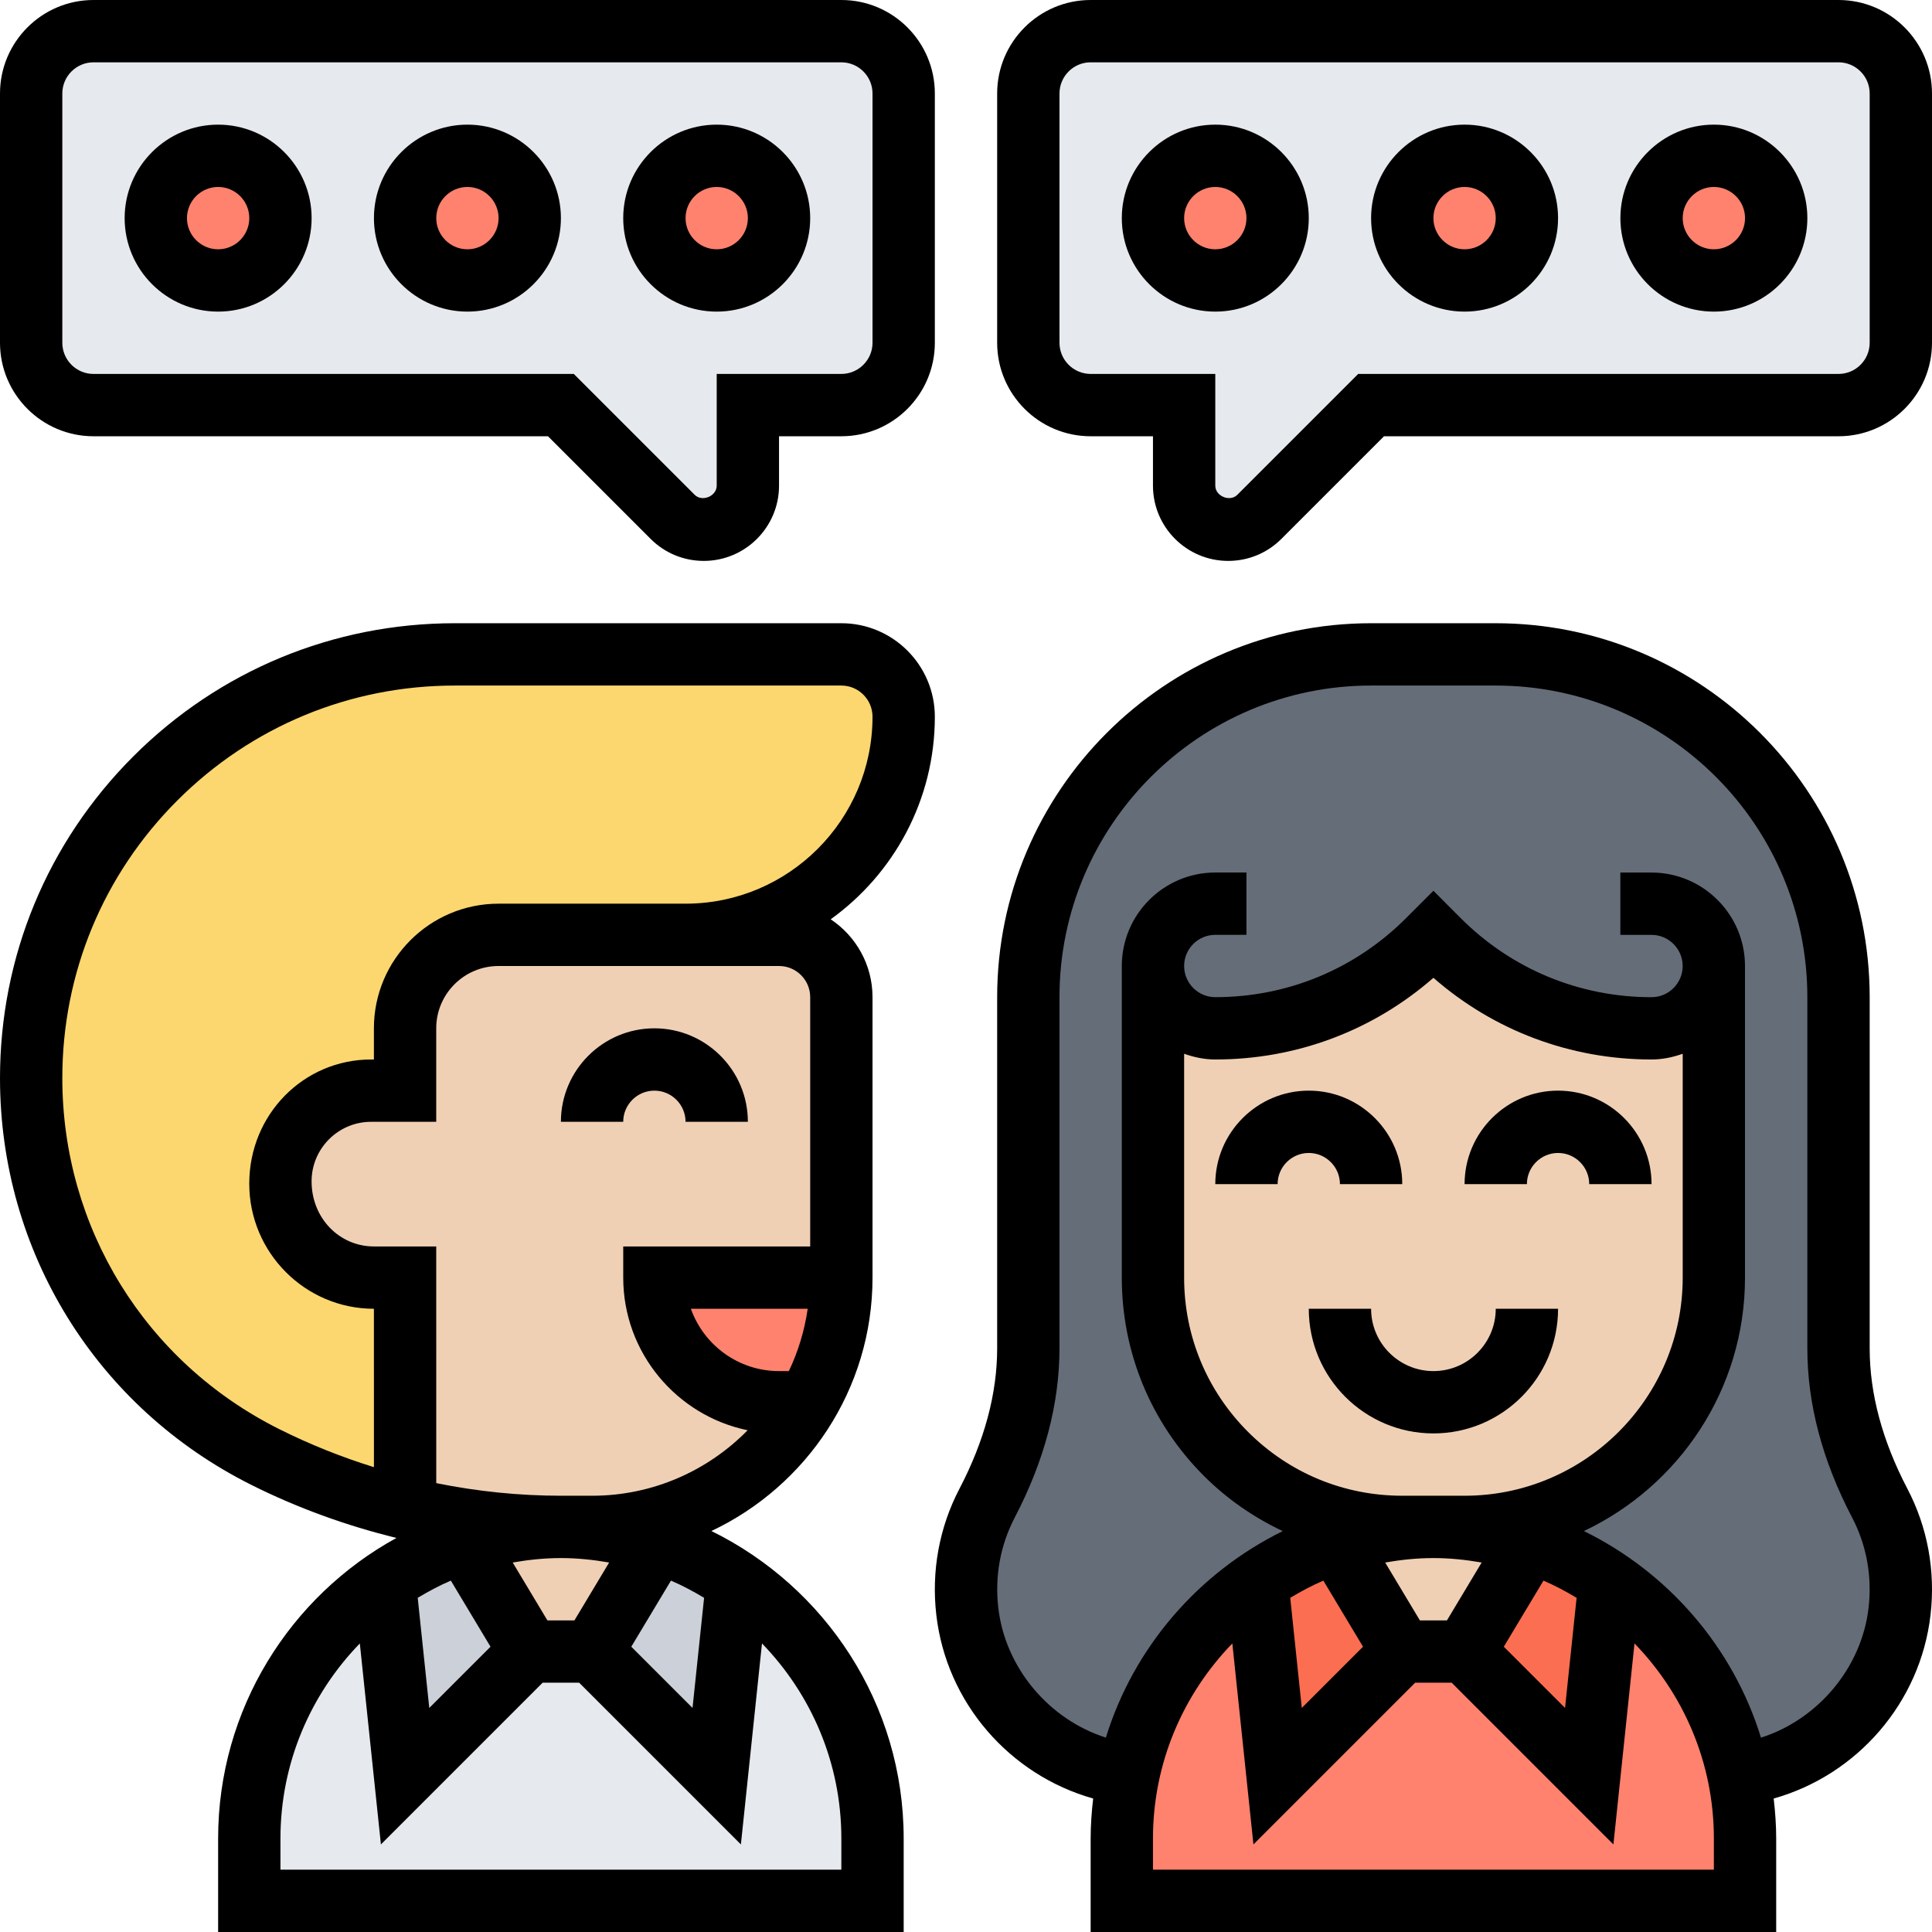 <?xml version="1.0" encoding="UTF-8"?> <svg xmlns="http://www.w3.org/2000/svg" id="Layer_5" height="512" viewBox="0 0 62 62" width="512"><g><g><g><path d="m28.41 21.59c.37.36.59.86.59 1.41 0 3.87-3.13 7-7 7h-6c-1.66 0-3 1.34-3 3v2h-1.09c-1.61 0-2.91 1.3-2.91 2.91v.08c0 1.67 1.34 3.01 3 3.01h1v7.39l-4.48-1.63c-2.3-1.16-4.18-2.91-5.49-5.02-1.3-2.1-2.03-4.56-2.03-7.14 0-7.51 6.09-13.6 13.6-13.6h12.4c.55 0 1.05.22 1.41.59z" fill="#fcd770"></path></g><g><path d="m19 53 4 4 .66-6.24c2.62 1.8 4.34 4.82 4.34 8.24v2h-20v-2c0-2.76 1.12-5.26 2.93-7.07.43-.43.9-.83 1.41-1.17l.66 6.24 4-4z" fill="#e6e9ed"></path></g><g><path d="m23.66 50.76-.66 6.24-4-4 2.11-3.5c.92.29 1.77.72 2.55 1.26z" fill="#ccd1d9"></path></g><g><path d="m14.89 49.5 2.11 3.5-4 4-.66-6.24z" fill="#ccd1d9"></path></g><g><path d="m55 31c0 .55-.22 1.05-.59 1.41-.36.37-.86.59-1.41.59-2.56 0-5.02-1.02-6.83-2.83l-.17-.17-.17.17c-.91.91-1.97 1.61-3.13 2.09s-2.42.74-3.7.74c-.55 0-1.05-.22-1.41-.59-.37-.36-.59-.86-.59-1.41v10c0 4.42 3.58 8 8 8h1c-1.09 0-2.13.17-3.11.5-.92.29-1.77.72-2.55 1.26-.51.34-.98.74-1.41 1.17-1.35 1.35-2.31 3.08-2.72 5.02-.08-.01-.16-.02-.24-.04-2.58-.42-4.63-2.6-4.93-5.2-.14-1.26.1-2.45.64-3.47.8-1.55 1.32-3.23 1.32-4.97v-11.27c0-6.08 4.92-11 11-11h4c6.08 0 11 4.92 11 11v11.28c0 1.74.52 3.41 1.32 4.96.54 1.02.78 2.21.64 3.47-.3 2.6-2.35 4.78-4.93 5.2-.08.02-.16.03-.24.04-.54-2.56-2.05-4.76-4.13-6.19-.78-.54-1.63-.97-2.55-1.26-.98-.33-2.02-.5-3.11-.5h1c4.42 0 8-3.58 8-8z" fill="#656d78"></path></g><g><path d="m47 53 4 4 .66-6.24c2.08 1.43 3.59 3.63 4.13 6.19.14.66.21 1.35.21 2.05v2h-20v-2c0-.7.07-1.39.21-2.05.41-1.94 1.37-3.67 2.72-5.02.43-.43.9-.83 1.41-1.17l.66 6.24 4-4z" fill="#ff826e"></path></g><g><path d="m51.66 50.76-.66 6.24-4-4 2.11-3.5c.92.29 1.77.72 2.55 1.26z" fill="#fc6e51"></path></g><g><path d="m42.89 49.5 2.11 3.5-4 4-.66-6.24c.78-.54 1.63-.97 2.55-1.26z" fill="#fc6e51"></path></g><g><path d="m49.11 49.5-2.11 3.5h-2l-2.11-3.5c.98-.33 2.02-.5 3.11-.5s2.13.17 3.11.5z" fill="#f0d0b4"></path></g><g><path d="m54.41 32.41c.37-.36.59-.86.59-1.41v10c0 4.42-3.58 8-8 8h-1-1c-4.42 0-8-3.58-8-8v-10c0 .55.22 1.05.59 1.41.36.37.86.59 1.41.59 1.28 0 2.54-.26 3.7-.74s2.22-1.18 3.13-2.09l.17-.17.17.17c1.81 1.81 4.27 2.83 6.83 2.83.55 0 1.05-.22 1.41-.59z" fill="#f0d0b4"></path></g><g><path d="m21.11 49.5-2.11 3.5h-2l-2.11-3.5c.98-.33 2.02-.5 3.11-.5h.01c1.08 0 2.13.17 3.1.5z" fill="#f0d0b4"></path></g><g><path d="m27 32v9h-6c0 1.1.45 2.1 1.17 2.83.73.72 1.73 1.17 2.83 1.17h.92c-1.37 2.39-3.96 4-6.92 4h-.99-.01c-.09 0-.18 0-5-.61v-7.39h-1c-1.66 0-3-1.34-3-3.01v-.08c0-1.61 1.3-2.91 2.91-2.91h1.09v-2c0-1.66 1.34-3 3-3h6 3c1.1 0 2 .9 2 2z" fill="#f0d0b4"></path></g><g><path d="m21 41h6c0 1.46-.39 2.83-1.07 4h-.01-.92c-1.1 0-2.1-.45-2.83-1.17-.72-.73-1.17-1.73-1.17-2.83z" fill="#ff826e"></path></g><g><path d="m61 3v8c0 1.1-.9 2-2 2h-15l-3.59 3.59c-.26.26-.62.41-1 .41-.78 0-1.41-.63-1.41-1.41v-2.59h-3c-1.1 0-2-.9-2-2v-8c0-1.1.9-2 2-2h24c1.1 0 2 .9 2 2z" fill="#e6e9ed"></path></g><g><path d="m29 3v8c0 1.1-.9 2-2 2h-3v2.59c0 .78-.63 1.41-1.41 1.41-.38 0-.74-.15-1-.41l-3.59-3.59h-15c-1.1 0-2-.9-2-2v-8c0-1.1.9-2 2-2h24c1.1 0 2 .9 2 2z" fill="#e6e9ed"></path></g><g><circle cx="55" cy="7" fill="#ff826e" r="2"></circle></g><g><circle cx="47" cy="7" fill="#ff826e" r="2"></circle></g><g><circle cx="39" cy="7" fill="#ff826e" r="2"></circle></g><g><circle cx="23" cy="7" fill="#ff826e" r="2"></circle></g><g><circle cx="15" cy="7" fill="#ff826e" r="2"></circle></g><g><circle cx="7" cy="7" fill="#ff826e" r="2"></circle></g></g><g><path d="m21 35c.551 0 1 .449 1 1h2c0-1.654-1.346-3-3-3s-3 1.346-3 3h2c0-.551.449-1 1-1z"></path><path d="m30 23c0-1.654-1.346-3-3-3h-12.403c-3.899 0-7.564 1.519-10.321 4.275-2.757 2.758-4.276 6.423-4.276 10.323 0 5.564 3.091 10.566 8.068 13.055 1.479.74 3.045 1.307 4.654 1.701-3.407 1.871-5.722 5.492-5.722 9.646v3h22v-3c0-4.331-2.523-8.075-6.17-9.868 3.05-1.442 5.17-4.54 5.17-8.132v-9c0-1.042-.534-1.961-1.342-2.499 2.022-1.454 3.342-3.826 3.342-6.501zm-7.405 28.276-.371 3.534-1.965-1.965 1.273-2.121c.369.158.721.347 1.063.552zm-4.161.724h-.867l-1.114-1.857c.503-.088 1.018-.143 1.547-.143s1.044.055 1.548.143zm-3.966-1.276 1.273 2.121-1.965 1.965-.371-3.534c.342-.205.694-.394 1.063-.552zm12.532 8.276v1h-18v-1c0-2.432.974-4.638 2.547-6.26l.677 6.45 5.19-5.19h1.172l5.19 5.19.677-6.45c1.573 1.622 2.547 3.828 2.547 6.26zm-8-11h-.987c-1.346 0-2.693-.137-4.013-.405l-.001-7.595h-1.999c-1.104 0-2.001-.904-2.001-2.09 0-1.053.857-1.91 1.91-1.91h2.09v-3c0-1.103.897-2 2-2h9.001c.551 0 1 .449 1 1v8h-6v1c0 2.412 1.717 4.43 3.992 4.898-1.271 1.295-3.038 2.102-4.992 2.102zm6-4c-1.304 0-2.416-.836-2.829-2h3.749c-.102.706-.308 1.378-.605 2zm-3-15h-6.001c-2.206 0-4 1.794-4 4v1h-.09c-2.156 0-3.91 1.754-3.91 3.985 0 2.213 1.794 4.014 4 4.015l.001 5.083c-1.044-.324-2.061-.732-3.037-1.22-4.295-2.147-6.963-6.464-6.963-11.266 0-3.365 1.31-6.528 3.689-8.907 2.38-2.38 5.543-3.69 8.908-3.69h12.403c.551 0 1 .449 1 1 0 3.309-2.691 6-6 6z"></path><path d="m27 0h-24c-1.654 0-3 1.346-3 3v8c0 1.654 1.346 3 3 3h14.586l3.293 3.293c.456.456 1.062.707 1.707.707 1.331 0 2.414-1.083 2.414-2.414v-1.586h2c1.654 0 3-1.346 3-3v-8c0-1.654-1.346-3-3-3zm1 11c0 .551-.449 1-1 1h-4v3.586c0 .338-.469.531-.707.293l-3.879-3.879h-15.414c-.551 0-1-.449-1-1v-8c0-.551.449-1 1-1h24c.551 0 1 .449 1 1z"></path><path d="m23 4c-1.654 0-3 1.346-3 3s1.346 3 3 3 3-1.346 3-3-1.346-3-3-3zm0 4c-.551 0-1-.449-1-1s.449-1 1-1 1 .449 1 1-.449 1-1 1z"></path><path d="m15 4c-1.654 0-3 1.346-3 3s1.346 3 3 3 3-1.346 3-3-1.346-3-3-3zm0 4c-.551 0-1-.449-1-1s.449-1 1-1 1 .449 1 1-.449 1-1 1z"></path><path d="m7 4c-1.654 0-3 1.346-3 3s1.346 3 3 3 3-1.346 3-3-1.346-3-3-3zm0 4c-.551 0-1-.449-1-1s.449-1 1-1 1 .449 1 1-.449 1-1 1z"></path><path d="m59 0h-24c-1.654 0-3 1.346-3 3v8c0 1.654 1.346 3 3 3h2v1.586c0 1.331 1.083 2.414 2.414 2.414.645 0 1.251-.251 1.707-.707l3.293-3.293h14.586c1.654 0 3-1.346 3-3v-8c0-1.654-1.346-3-3-3zm1 11c0 .551-.449 1-1 1h-15.414l-3.879 3.879c-.239.238-.707.045-.707-.293v-3.586h-4c-.551 0-1-.449-1-1v-8c0-.551.449-1 1-1h24c.551 0 1 .449 1 1z"></path><path d="m39 4c-1.654 0-3 1.346-3 3s1.346 3 3 3 3-1.346 3-3-1.346-3-3-3zm0 4c-.551 0-1-.449-1-1s.449-1 1-1 1 .449 1 1-.449 1-1 1z"></path><path d="m47 4c-1.654 0-3 1.346-3 3s1.346 3 3 3 3-1.346 3-3-1.346-3-3-3zm0 4c-.551 0-1-.449-1-1s.449-1 1-1 1 .449 1 1-.449 1-1 1z"></path><path d="m55 4c-1.654 0-3 1.346-3 3s1.346 3 3 3 3-1.346 3-3-1.346-3-3-3zm0 4c-.551 0-1-.449-1-1s.449-1 1-1 1 .449 1 1-.449 1-1 1z"></path><path d="m50 42h-2c0 1.103-.897 2-2 2s-2-.897-2-2h-2c0 2.206 1.794 4 4 4s4-1.794 4-4z"></path><path d="m43 38h2c0-1.654-1.346-3-3-3s-3 1.346-3 3h2c0-.551.449-1 1-1s1 .449 1 1z"></path><path d="m50 37c.551 0 1 .449 1 1h2c0-1.654-1.346-3-3-3s-3 1.346-3 3h2c0-.551.449-1 1-1z"></path><path d="m60 43.278v-11.278c0-6.617-5.383-12-12-12h-4c-6.617 0-12 5.383-12 12v11.27c0 1.453-.407 2.969-1.21 4.505-.648 1.24-.905 2.64-.743 4.048.325 2.821 2.353 5.137 5.034 5.894-.049.421-.081.848-.081 1.283v3h22v-3c0-.435-.032-.861-.081-1.283 2.679-.755 4.709-3.073 5.034-5.895.162-1.409-.095-2.81-.744-4.049-.802-1.534-1.209-3.046-1.209-4.495zm-5 16.722h-18v-1c0-2.432.974-4.638 2.547-6.26l.677 6.45 5.19-5.19h1.172l5.19 5.19.677-6.45c1.573 1.622 2.547 3.828 2.547 6.26zm-10-12c-1.87 0-3.628-.728-4.95-2.05-1.322-1.323-2.05-3.08-2.05-4.95v-7.184c.314.112.648.184 1 .184 2.601 0 5.06-.925 7-2.621 1.94 1.696 4.399 2.621 7 2.621.352 0 .686-.072 1-.184v7.184c0 3.86-3.141 7-7 7zm-2.532 2.724 1.273 2.121-1.965 1.965-.371-3.534c.342-.205.694-.394 1.063-.552zm3.098 1.276-1.114-1.857c.504-.088 1.019-.143 1.548-.143s1.044.055 1.548.143l-1.114 1.857zm3.966-1.276c.369.158.721.347 1.063.552l-.371 3.534-1.965-1.965zm10.433.87c-.222 1.934-1.634 3.59-3.453 4.169-.899-2.914-2.984-5.304-5.683-6.63 3.05-1.443 5.17-4.54 5.17-8.132v-10c0-1.654-1.346-3-3-3h-1v2h1c.551 0 1 .449 1 1s-.449 1-1 1c-2.313 0-4.486-.9-6.122-2.536l-.877-.879-.878.878c-1.636 1.636-3.809 2.536-6.122 2.536-.551 0-1-.449-1-1s.449-1 1-1h1v-2h-1c-1.654 0-3 1.346-3 3v10c0 2.404.936 4.664 2.636 6.364.745.745 1.603 1.334 2.529 1.771-2.696 1.327-4.778 3.716-5.676 6.627-1.821-.58-3.231-2.235-3.453-4.169-.116-1.008.066-2.009.528-2.893.952-1.824 1.436-3.651 1.436-5.43v-11.27c0-5.514 4.486-10 10-10h4c5.514 0 10 4.486 10 10v11.278c0 1.775.483 3.599 1.437 5.422.462.883.645 1.884.528 2.894z"></path></g></g></svg> 